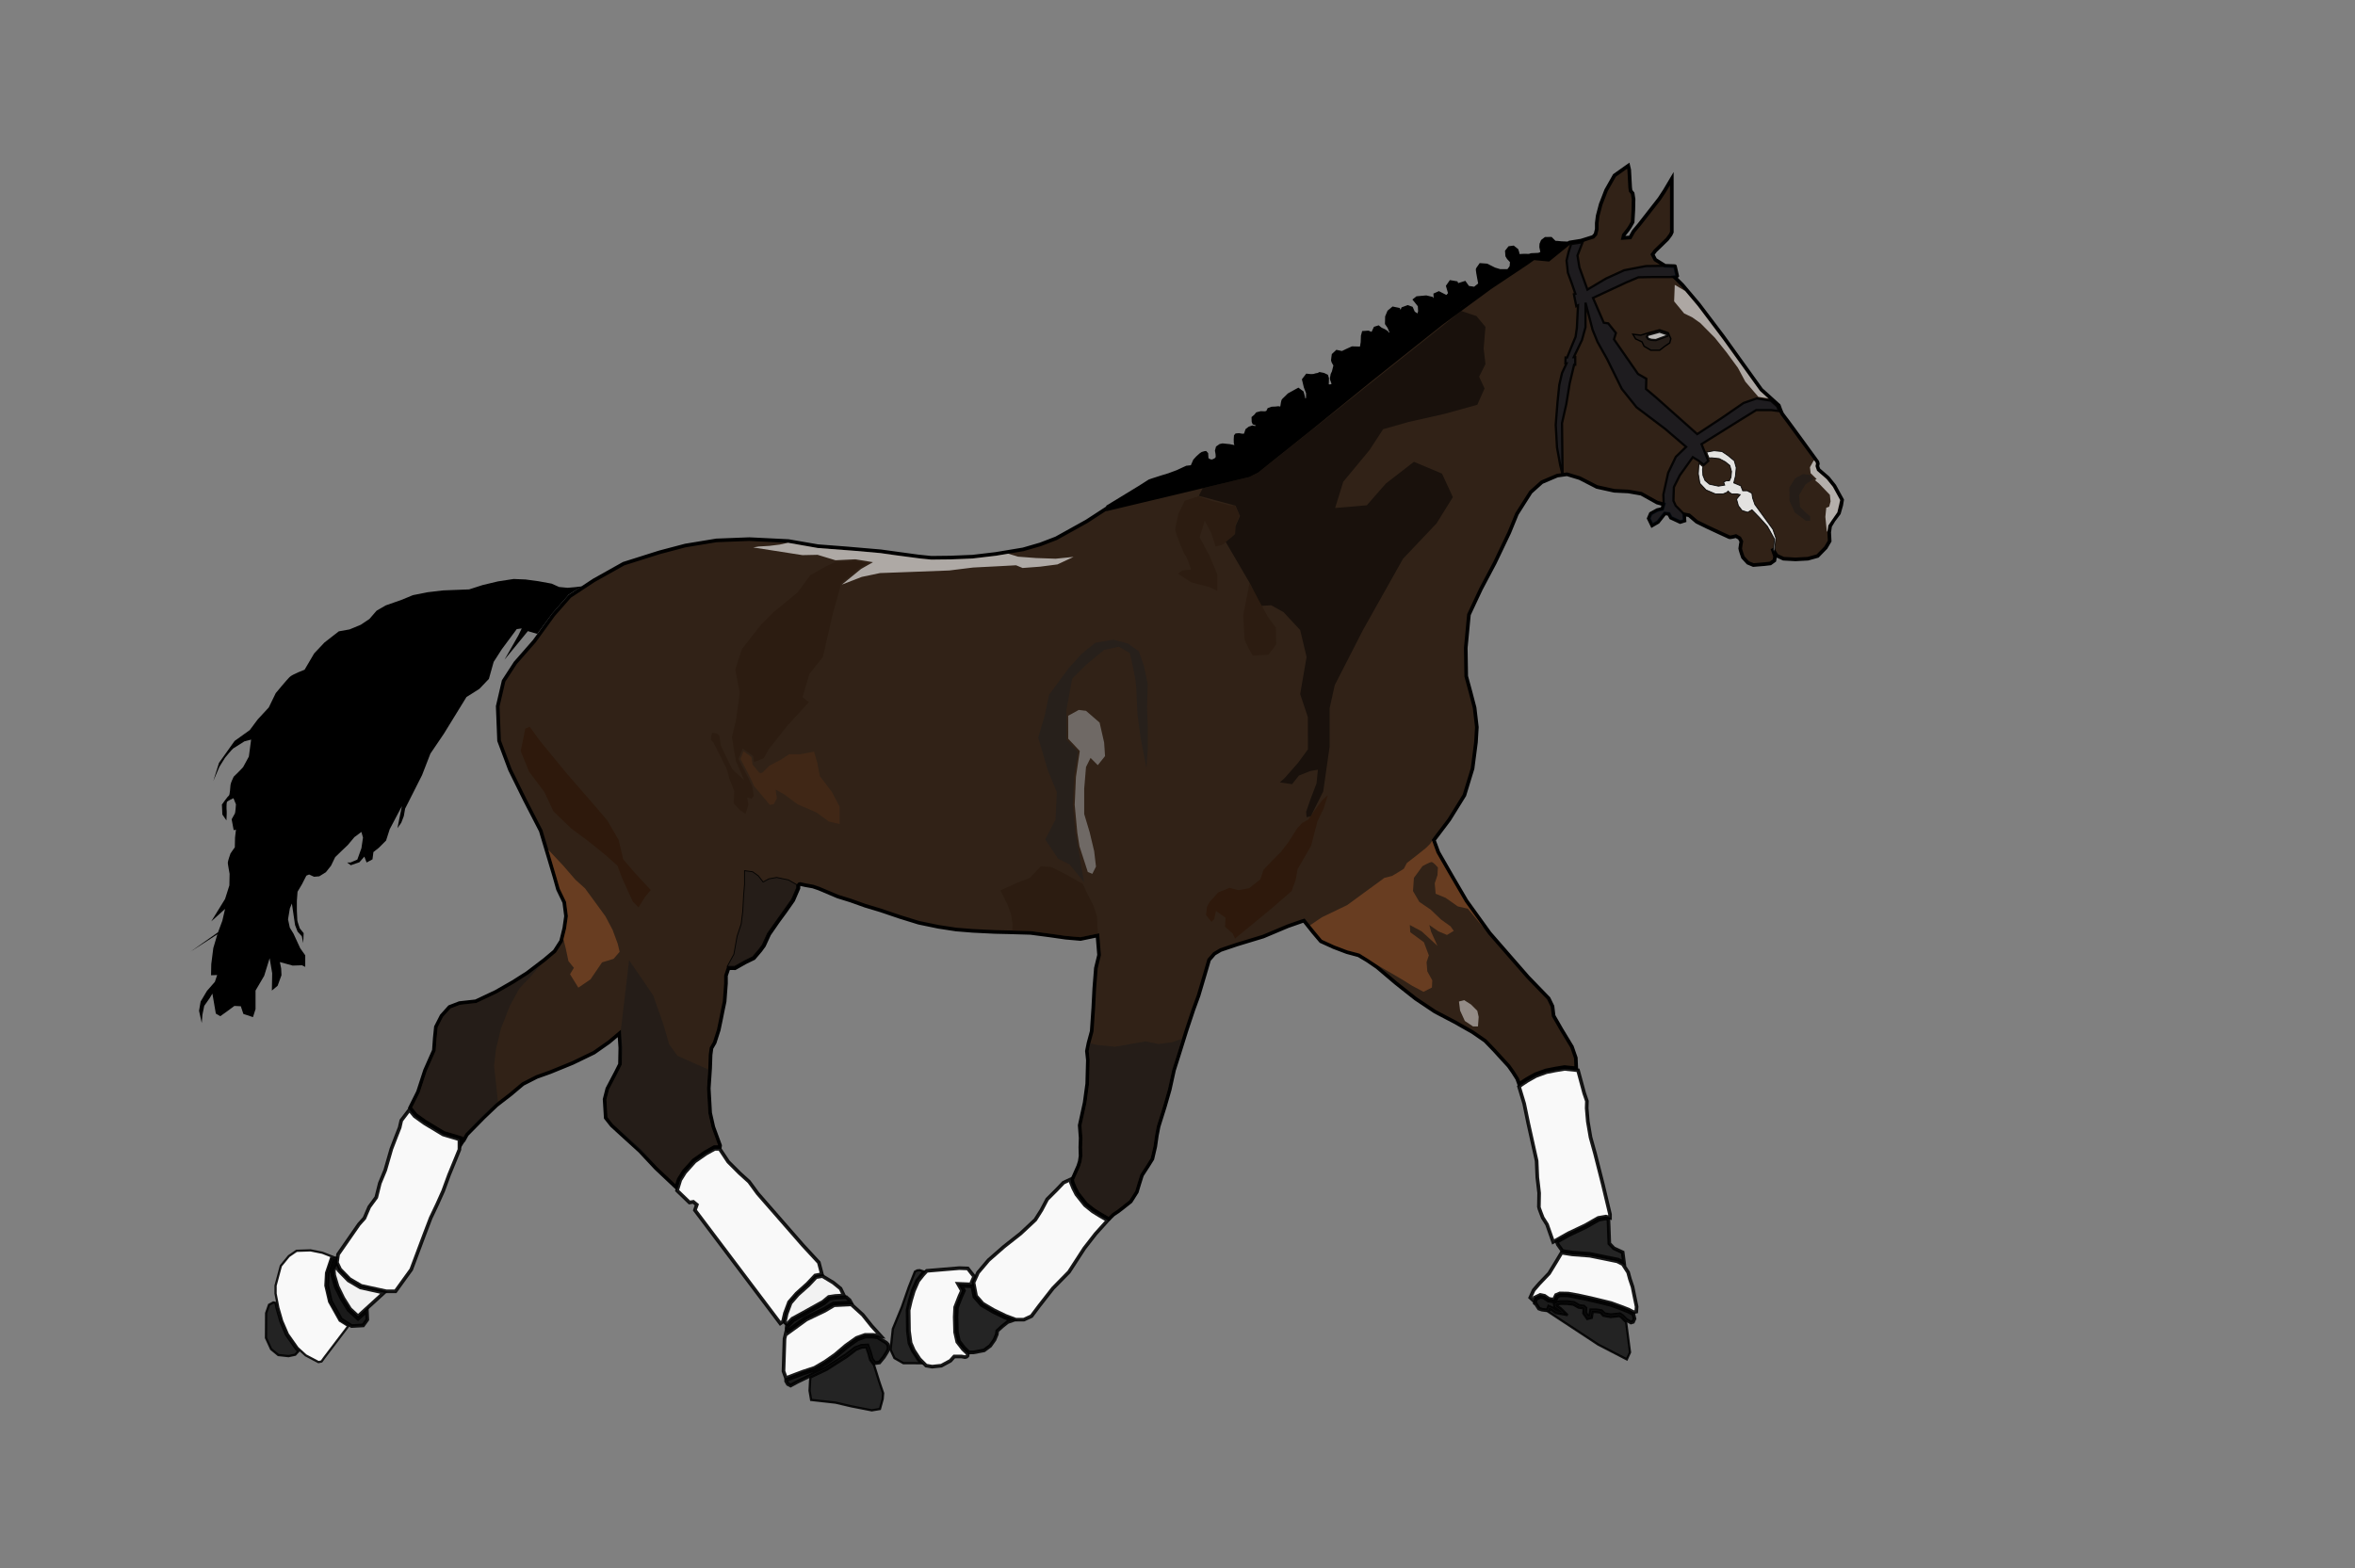 <?xml version="1.0" encoding="UTF-8" standalone="no"?>
<!-- Created with Inkscape (http://www.inkscape.org/) -->

<svg
   version="1.1"
   id="svg1"
   width="650"
   height="433"
   viewBox="0 0 650 433"
   sodipodi:docname="kun.svg"
   inkscape:version="1.4 (e7c3feb100, 2024-10-09)"
   xmlns:inkscape="http://www.inkscape.org/namespaces/inkscape"
   xmlns:sodipodi="http://sodipodi.sourceforge.net/DTD/sodipodi-0.dtd"
   xmlns:xlink="http://www.w3.org/1999/xlink"
   xmlns="http://www.w3.org/2000/svg"
   xmlns:svg="http://www.w3.org/2000/svg">
  <rect x="0" y="0" width="650" height="433" fill="#808080" stroke="none"/>
  <defs
     id="defs1">
    <linearGradient
       id="linearGradient60"
       inkscape:collect="always">
      <stop
         style="stop-color:#000000;stop-opacity:1;"
         offset="0"
         id="stop61" />
      <stop
         style="stop-color:#000000;stop-opacity:0;"
         offset="1"
         id="stop62" />
    </linearGradient>
    <linearGradient
       id="swatch47"
       inkscape:swatch="solid">
      <stop
         style="stop-color:#2b1100;stop-opacity:0.496;"
         offset="0"
         id="stop47" />
    </linearGradient>
    <radialGradient
       inkscape:collect="always"
       xlink:href="#linearGradient60"
       id="radialGradient62"
       cx="370.397"
       cy="155.754"
       fx="370.397"
       fy="155.754"
       r="39.798"
       gradientTransform="matrix(1,0,0,1.762,0,-118.616)"
       gradientUnits="userSpaceOnUse" />
  </defs>
  <sodipodi:namedview
     id="namedview1"
     pagecolor="#ffffff"
     bordercolor="#000000"
     borderopacity="0.25"
     inkscape:showpageshadow="2"
     inkscape:pageopacity="0.0"
     inkscape:pagecheckerboard="0"
     inkscape:deskcolor="#d1d1d1"
     showgrid="false"
     inkscape:zoom="1.4142136"
     inkscape:cx="213.19269"
     inkscape:cy="166.52365"
     inkscape:window-width="1920"
     inkscape:window-height="1008"
     inkscape:window-x="0"
     inkscape:window-y="0"
     inkscape:window-maximized="1"
     inkscape:current-layer="g1" />
  <g
     inkscape:groupmode="layer"
     inkscape:label="Image"
     id="g1">
    <path
       style="fill:#000000;stroke:#000000;stroke-width:1.002;stroke-opacity:1;paint-order:stroke fill markers;stroke-dasharray:none;fill-opacity:1"
       d="m 305.562,140.062 8.969,-5.469 2.75,-1.75 0.812,-0.281 2.375,-0.766 2.156,-0.656 2.391,-0.891 2.516,-1.172 1.5,-0.172 0.75,-1.719 0.719,-0.797 0.938,-0.844 0.438,-0.297 0.625,-0.188 0.216,-0.026 0.254,0.276 0.093,1.5 0.891,0.484 0.625,0.078 0.875,-0.359 0.5,-0.469 0.094,-0.484 -0.047,-0.734 -0.156,-0.891 0.219,-0.844 0.75,-0.531 0.656,-0.141 1.938,0.203 1.062,0.219 0.547,0.391 0.422,0.047 -0.062,-0.609 c 0,0 -0.359,-0.656 -0.344,-0.75 0.016,-0.094 -0.016,-1.125 -0.016,-1.125 l 0.062,-0.922 0.188,-0.219 0.656,-0.062 0.938,0.156 0.516,-0.016 0.312,-0.031 0.219,-0.562 0.297,-0.859 0.688,-0.531 0.812,-0.266 0.591,0.136 0.586,-0.11 0.276,-0.088 0.125,-0.202 -0.344,-0.688 -0.812,-0.281 -0.156,-0.375 -0.031,-1 0.594,-0.5 0.481,-0.589 1.016,-0.265 1.193,0.044 0.663,-0.221 0.354,-0.751 0.84,-0.309 1.016,-0.044 0.707,-0.088 0.928,0.177 0.177,-0.795 c 0,0 0.177,-1.414 0.354,-1.547 0.177,-0.133 1.503,-1.458 1.503,-1.458 l 1.591,-0.884 0.972,-0.53 1.016,0.751 0.398,1.458 -0.088,1.193 1.326,-0.884 v -1.679 l -0.619,-1.591 -0.486,-2.033 0.884,-1.149 0.84,0.088 c 0,0 0.972,0.044 1.237,-0.088 0.265,-0.133 1.01,-0.226 1.01,-0.226 l 0.406,-0.219 1.031,0.203 0.812,0.391 0.203,0.625 -0.016,0.875 -0.047,0.922 0.406,0.406 0.891,-0.078 0.562,-0.406 -0.266,-0.844 c 0,0 -0.281,-0.672 -0.266,-0.859 0.016,-0.188 0.203,-1.078 0.203,-1.078 l 0.328,-0.688 0.469,-1.891 c 0,0 -0.688,-1.062 -0.688,-1.312 0,-0.25 0.188,-1.5 0.188,-1.5 L 369,97.125 l 1.438,0.312 1.438,-0.688 1.375,-0.625 2.188,0.062 0.062,1.75 0.562,-3.438 0.062,-1.75 0.233,-0.87 1.282,-0.088 1.635,0.663 0.619,0.309 -0.088,-1.061 -0.619,-0.221 0.398,-0.84 0.84,-0.265 0.663,0.53 0.884,0.398 0.707,0.442 0.619,1.016 0.751,-0.972 -0.619,-1.503 -0.663,-0.972 0.044,-1.856 0.575,-1.37 1.105,-0.928 1.503,0.309 0.619,1.326 0.619,-1.547 1.326,-0.486 0.972,0.354 0.575,1.282 1.458,0.928 0.354,-1.37 -0.088,-1.591 -1.282,-1.591 0.619,-0.486 2.475,-0.221 1.503,0.354 1.149,1.679 -0.133,-2.727 0.969,-0.438 2.219,1.125 0.875,-1 L 399.625,79 l 0.781,-1.125 1.5,0.25 0.281,0.656 2.062,-0.656 0.906,1.281 1.875,0.281 1.5,-1.219 c 0,0 -0.281,-1.469 -0.344,-1.844 -0.062,-0.375 -0.438,-2.25 -0.312,-2.375 0.125,-0.125 0.781,-1.094 0.781,-1.094 l 1.688,0.125 2.125,1.062 L 414,74.812 h 2.312 l 0.844,-1.125 0.125,-1.5 -0.906,-0.969 -0.375,-0.619 -0.088,-1.215 0.729,-0.928 1.016,-0.133 0.95,0.751 0.221,0.685 0.155,0.906 c 0,0 1.392,-0.088 1.591,-0.088 0.199,0 1.503,0.022 1.503,0.022 l 0.58,-0.194 2.031,-0.094 1.031,-0.422 c 0,0 -0.344,-1.562 -0.344,-1.625 0,-0.062 0.016,-1 0.094,-1.078 0.078,-0.078 0.297,-0.609 0.297,-0.609 l 0.828,-0.641 1.453,-0.016 1.062,1.062 0.766,0.031 1.031,0.109 1.18,0.05 -4.817,4.011 -4.11,-0.387 L 403.375,84.125 l -56.625,45.5 -2.25,1.125 z"
       id="path1" />
    <path
       style="fill:#28170b;stroke:#000000;stroke-width:1.002;stroke-opacity:1;paint-order:stroke fill markers;fill-opacity:0.891"
       d="m 433.25,66.938 3.125,-0.5 3.344,-1.047 0.656,-0.734 0.344,-1.406 v -1.656 l 0.25,-2.016 0.84,-3.186 1.503,-3.889 2.298,-4.066 3.801,-2.696 0.265,1.149 0.262,4.86 0.125,0.938 0.562,0.688 0.25,1.625 -0.062,3 -0.188,3.312 -0.75,1.312 -0.5,0.75 -1.188,1.5 L 448,65.688 448.875,65.625 449.938,65.562 450.875,63.875 452.438,62 458,54.875 l 1.438,-2.188 2,-3.375 v 14.781 l -0.344,0.719 -0.906,1.219 -3.312,3.219 -0.75,1 0.75,1.438 2.688,1.688 2.656,0.094 0.094,0.062 0.594,2.625 -0.219,0.25 -0.5,0.094 0.969,0.969 1.281,1.281 4.438,5.25 6.625,8.75 10.636,14.819 4.833,4.369 c 0,0 0.736,2.172 1.089,2.525 0.354,0.354 9.364,12.803 9.458,12.865 0.094,0.062 0.219,0.672 0.219,0.672 0,0 -0.125,0.609 -0.125,0.672 0,0.062 0.328,0.984 0.328,0.984 l 2.625,2.281 1.75,2.188 2.125,3.875 -0.25,1.5 -0.625,2.188 -1.5,2 -0.938,1.562 -0.25,1.688 0.125,2.438 -1.062,1.812 -2.25,2.312 -2.688,0.75 -3.438,0.188 -3.312,-0.188 -1.875,-0.875 -1.188,-1.938 0.75,2.188 -0.188,1.125 -1.125,0.812 -1.625,0.188 -3.062,0.25 -1.5,-0.625 -1.375,-1.5 c 0,0 -0.75,-2.125 -0.75,-2.438 0,-0.312 0.312,-1.938 0.312,-1.938 l -0.5,-0.938 -1,-0.562 c 0,0 -1.5,0.438 -1.812,0.312 -0.312,-0.125 -3.125,-1.438 -3.125,-1.438 l -2.812,-1.312 -3.062,-1.5 -2.125,-1.812 -1.375,-0.25 0.125,1.75 -1.188,0.375 -2.562,-1.188 -0.562,-1.062 -1.125,-0.125 -1.875,2.375 -1.625,0.938 -0.938,-1.938 0.562,-1.312 1.812,-1 1.375,-0.312 0.375,-1.25 -1.812,-0.5 -4.375,-2.438 -3.562,-0.625 L 445.562,135.5 440.75,134.438 436,132 l -3.5,-1.062 -2.688,0.375 -4.25,1.812 -3.062,2.75 -3.812,6 -2.125,5.188 -4,8.375 -3.812,7.188 -3.312,7.062 -0.875,9.188 0.125,7.812 1.188,4.375 1.125,4.312 0.625,5.375 -0.25,4.188 -0.938,7.25 -2.25,7.375 -4.188,6.75 -4.25,5.625 1.25,3.375 3.875,6.75 3.875,6.625 6.438,8.938 10.562,12.125 5.688,5.875 1.062,2.188 0.312,2.625 2.188,3.812 2.875,4.75 1.062,3.062 0.125,2.875 -3.241,-0.339 -2.431,0.398 -2.696,0.53 c 0,0 -2.696,0.972 -2.917,1.061 -0.221,0.088 -2.519,1.414 -2.519,1.414 l -1.679,1.105 -0.287,0.199 -0.53,-1.458 -1.193,-1.878 -1.171,-1.657 -2.033,-2.21 -1.945,-2.143 -2.519,-2.607 -3.447,-2.386 -4.906,-2.784 -5.48,-2.873 -5.348,-3.58 -5.346,-4.227 -5.312,-4.5 -2.75,-1.875 -2.312,-1.375 -3.25,-0.875 -3.625,-1.375 -3.562,-1.625 -2.125,-2.5 -2.531,-3.188 -0.625,0.188 -3.844,1.344 -6.75,2.844 -7.312,2.219 -4.438,1.5 -1.75,1.031 -1.469,1.688 -1.156,3.969 -1.75,5.906 -1.438,3.938 -1.906,5.719 -2.125,6.812 -1.312,4.125 -1.188,5.406 -1.312,4.562 -1.742,5.557 -0.486,2.475 -0.442,3.094 -0.795,3.403 -1.237,1.989 -1.635,2.519 -0.751,2.386 -0.663,2.21 -1.679,2.652 -2.342,1.856 -1.138,0.873 -1.304,0.873 -0.795,0.773 -0.387,0.42 -0.125,0.03 -0.172,-0.156 -0.867,-0.484 -1.355,-0.804 -1.746,-1.083 -2.055,-1.635 -2.32,-2.939 -0.774,-1.508 -0.625,-1.531 -0.125,-0.781 1.657,-3.737 0.398,-1.26 0.221,-1.503 -0.066,-2.386 0.087,-2.568 -0.264,-3.487 1.37,-6.276 0.707,-5.215 0.177,-6.541 -0.265,-2.475 0.442,-2.21 0.884,-3.27 0.442,-6.541 0.265,-5.215 0.442,-5.657 0.884,-3.624 -0.442,-5.392 -4.685,0.972 -4.066,-0.354 -4.331,-0.619 -5.392,-0.707 -5.922,-0.177 -3.889,-0.088 -6.06,-0.298 -4.688,-0.375 -4.875,-0.75 -5.438,-1.125 -5.25,-1.625 -5.344,-1.812 -4.156,-1.25 -4.031,-1.438 -3.531,-1.094 -5.25,-2.219 -1.656,-0.562 -1.969,-0.344 -0.844,-0.188 -0.672,-0.156 -0.266,0.078 -0.203,0.266 -0.016,0.828 -1.438,3.328 -2.188,3.125 -2.062,2.812 -2.375,3.438 -1.438,3.125 -1,1.375 -1.812,2.125 -2.312,1.125 -2.875,1.625 -1.792,-0.026 -0.708,2.089 v 2.125 l -0.375,5 -0.5,2.375 -0.5,2.5 -0.625,3 -1.125,3.5 -0.875,1.5 -0.25,1.875 -0.125,3.625 -0.375,5.625 0.375,6.75 0.875,3.875 1.875,5.125 -0.062,0.438 h -1.562 l -2.562,1.438 -3.125,2.188 -2.75,3.062 -1.375,2.188 -0.688,2.25 L 181,322.5 l -4.375,-4.688 -5.5,-5 -2.312,-2.125 -1.625,-2.062 -0.312,-5.125 0.75,-2.938 2.346,-4.462 1.149,-2.298 0.088,-4.508 -0.265,-3.977 -2.828,2.386 -4.154,2.917 -5.834,2.828 -6.276,2.563 -3.712,1.326 -3.801,1.945 -3.359,2.828 -3.889,3.005 -3.624,3.447 -4.596,4.685 -0.884,1.591 -0.354,0.398 -0.32,0.513 v -1.562 l -1.625,-0.5 -3.188,-0.938 -5.062,-3.062 -2.625,-1.875 -1.188,-1.438 -0.438,-0.562 2.188,-4.375 1.938,-5.938 2.438,-5.5 0.25,-3.438 0.312,-3.062 1.562,-3.062 2.188,-2.438 2.75,-1.062 4.5,-0.5 5.562,-2.625 4.688,-2.688 3.938,-2.5 4.75,-3.625 2.812,-2.375 1.812,-2.812 0.875,-3.562 0.476,-3.327 -0.486,-3.801 -1.724,-3.58 -0.928,-3.315 -3.839,-12.853 -4.375,-8.5 -4.125,-8.375 -3,-8 -0.375,-9.5 1.625,-7 3.25,-5 5.25,-6 5.25,-7.25 4.5,-5.125 6.625,-4.375 8.25,-4.625 9.875,-3.125 7.151,-1.886 8.574,-1.414 9.104,-0.354 10.783,0.53 8.132,1.414 8.043,0.619 9.281,0.795 10.37,1.42 3.625,0.375 5.25,-0.062 6.125,-0.25 6.375,-0.75 7.588,-1.263 4.729,-1.37 4.375,-1.679 8.433,-4.688 5.633,-3.664 0.109,0.273 0.695,-0.164 1.844,-0.438 16.807,-4.004 19.622,-4.707 2.364,-1.176 3.8,-3.058 11.031,-8.812 16.625,-13.5 19.312,-15.375 13.438,-9.875 9.938,-6.625 2.148,-1.516 4.119,0.397 z"
       id="path2" />
    <path
       style="fill:#f9f9f9;fill-opacity:1;stroke:#000000;stroke-width:1.002;stroke-opacity:0.892;paint-order:stroke fill markers"
       d="m 419.27,299.99 0.773,-0.58 1.254,-0.832 0.219,-0.148 0.902,-0.508 1.535,-0.867 2.879,-1.047 2.363,-0.461 2.633,-0.445 3.717,0.386 1.705,6.325 0.75,2.188 -0.062,1.938 0.312,3.688 0.75,4.375 1.25,4.5 2.188,8.625 1.938,8.125 v 0.938 l -1.125,-0.312 -2.125,0.375 -3.625,2.062 -4.625,2.188 -4.188,2.375 -1.688,-4.812 -1.188,-1.875 c 0,0 -1.062,-2.688 -1.062,-2.938 0,-0.25 0.062,-3.625 0.062,-3.875 0,-0.25 -0.5,-4.312 -0.5,-4.312 l -0.188,-4.562 -2.312,-10.375 -1.125,-5.438 z"
       id="path3" />
    <path
       style="fill:#1a1a1a;fill-opacity:0.898;stroke:#000000;stroke-width:1.002;stroke-opacity:0.892;paint-order:stroke fill markers;stroke-dasharray:none"
       d="m 443.938,336.562 0.25,6.75 1.25,1.312 2.438,1.125 0.375,2.875 -1.688,-0.875 -3.438,-0.688 -4.25,-0.875 -4.875,-0.375 -2.75,-0.438 -1.25,-1.75 -0.3,-0.778 3.348,-1.867 3.538,-1.668 1.172,-0.566 0.973,-0.547 2.57,-1.467 1.911,-0.348 z"
       id="path4" />
    <path
       style="fill:#f9f9f9;fill-opacity:1;stroke:#000000;stroke-width:1.002;stroke-opacity:0.892;paint-order:stroke fill markers"
       d="m 447.902,349.007 1.473,2.274 0.5,1.844 0.719,2.156 0.469,2.312 0.656,3.156 -0.094,1.375 -0.719,0.156 -1.375,-0.719 -2.094,-0.812 -2.75,-1 -5.486,-1.335 -3.624,-0.795 -2.74,-0.486 -2.298,-0.044 -1.061,0.442 -0.619,1.282 -1.326,-0.221 -1.222,-0.842 -1.188,-0.25 -1.562,0.75 -0.25,0.875 -0.938,-0.875 0.938,-2.062 1.562,-1.812 2.688,-2.812 2.062,-3.375 1.391,-2.34 2.906,0.465 4.875,0.375 4.516,0.914 3.07,0.633 z"
       id="path5" />
    <path
       style="fill:#000000;fill-opacity:1;stroke:#9f4f4f;stroke-width:0;stroke-opacity:1;paint-order:stroke fill markers;stroke-dasharray:none"
       d="m 160.602,161.883 -1.9,0.221 -2.033,0.177 -2.342,-0.221 -2.077,-0.928 -3.624,-0.663 -3.58,-0.486 -3.27,-0.133 c 0,0 -4.154,0.619 -4.331,0.663 -0.177,0.044 -4.243,1.016 -4.243,1.016 l -3.712,1.193 L 122.375,163 c 0,0 -4.188,0.5 -4.312,0.5 -0.125,0 -4.094,0.812 -4.094,0.812 l -3.188,1.312 -4.317,1.517 -2.519,1.458 -1.989,2.298 c 0,0 -2.21,1.503 -2.386,1.591 -0.177,0.088 -3.094,1.282 -3.094,1.282 l -2.961,0.53 -3.977,3.094 -2.828,3.005 -2.652,4.508 c 0,0 -3.359,1.237 -4.154,2.033 -0.795,0.795 -3.801,4.419 -3.801,4.419 l -1.915,3.952 -3.062,3.312 -2.188,2.938 -4.188,3 -4.312,6.062 -1.562,5 1.688,-3.938 1.562,-2.5 c 0,0 2,-2.438 2.25,-2.562 0.25,-0.125 3.062,-1.938 3.062,-1.938 l 1.875,-0.5 -0.625,4.688 c 0,0 -1.438,2.625 -1.562,2.875 C 67,212 64.5,214.438 64.5,214.438 c 0,0 -0.812,1.625 -0.875,2.25 -0.062,0.625 -0.188,2.812 -0.438,2.938 -0.25,0.125 -1.938,2.5 -1.938,2.5 l 0.125,2.75 1.125,1.625 c 0,0 0.125,-2.438 0.062,-2.688 -0.062,-0.25 -0.062,-2.062 0.062,-2.375 0.125,-0.312 1.812,-1.062 1.812,-1.062 l 0.688,1.688 c 0,0 -0.125,2.25 -0.312,2.562 -0.188,0.312 -0.875,1.562 -0.875,1.562 l 0.562,3 0.625,-0.125 -0.25,2.188 -0.062,2.688 c 0,0 -1.062,1.438 -1.188,1.688 -0.125,0.25 -0.75,2.188 -0.75,2.562 0,0.375 0.5,3.062 0.5,3.062 l -0.062,3.188 -1.188,3.75 -3.812,6.188 3.812,-3.438 -0.75,3.25 -1.188,3.188 -7.625,5.375 7.438,-4.812 -1.125,3.812 -0.562,4.438 -0.062,3.062 1.688,-0.062 -0.625,1.875 -2.188,2.5 -1.75,2.938 -0.438,2.562 0.75,3.375 0.188,-2.312 0.5,-2.438 1.5,-2.125 0.75,-1.25 0.949,5.525 1.237,0.707 1.856,-1.326 2.033,-1.503 1.768,0.088 0.707,2.121 2.652,0.884 0.707,-2.21 v -2.21 -2.917 l 2.386,-4.066 1.503,-4.861 0.707,4.154 -0.088,4.773 1.591,-1.326 1.061,-2.917 -0.088,-1.856 -0.354,-1.768 3.536,0.972 2.563,-0.088 L 84.25,266.938 V 263.75 L 82.875,261.812 81,257.75 l -1,-1.625 -0.5,-2.312 0.5,-3 0.562,-1.375 0.875,5.938 0.688,1.812 1.188,1.312 0.375,1.875 0.125,-2.75 -1.062,-1.312 c 0,0 -0.688,-1.938 -0.688,-2.25 0,-0.312 -0.125,-2.688 -0.125,-2.688 v -2.688 l 0.188,-2.5 1.188,-2 1.25,-2.438 0.75,-0.312 1.375,0.625 1.438,-0.125 1.812,-1.125 1.438,-1.812 1.123,-2.34 1.679,-1.635 1.812,-1.724 1.823,-2.176 1.938,-1.438 0.438,1.562 -0.438,2.938 -1.125,3.125 -1.875,0.812 h -0.938 l 1,0.75 2.375,-0.812 1.375,-1.562 0.625,1.625 1.625,-0.875 0.25,-2 1.5,-1.188 2,-2 1,-3.125 3.365,-6.376 -1.237,6.099 1.061,-1.503 0.707,-1.856 0.354,-2.033 4.685,-9.281 2.298,-5.922 3.712,-5.48 6.244,-10.149 3.562,-2.25 2.625,-2.75 1.312,-4.688 2.25,-3.5 4.125,-5.562 1.375,-0.188 -0.938,1.938 -3.812,6.688 6.438,-7.875 2.595,0.759 2.243,-3.06 1.812,-2.475 0.456,-0.524 0.762,-0.867 1.48,-1.703 1.598,-1.809 0.258,-0.344 1.789,-1.156 z"
       id="path6" />
    <path
       style="fill:#1a1a1a;fill-opacity:1;stroke:#000000;stroke-width:1.002;stroke-opacity:0.892;paint-order:stroke fill markers"
       d="m 450.825,362.812 0.309,1.26 -0.398,0.884 -0.575,0.177 -1.282,-0.751 -1.061,-1.061 -0.751,-0.486 -2.519,0.265 -1.724,-0.309 -0.84,-0.84 -1.414,-0.221 h -1.414 l -0.265,1.724 -0.575,0.133 -0.795,-1.149 0.088,-1.282 -0.486,-0.442 -1.282,-0.177 -1.458,-0.84 -1.945,-0.221 h -1.812 l -0.707,0.133 -0.795,0.398 0.133,0.751 1.215,0.862 0.707,0.685 -1.569,-0.287 -1.237,-0.862 -0.862,-0.376 -0.331,0.84 -0.486,0.11 -1.127,-0.155 -0.818,-0.287 -0.773,-1.215 -0.343,-0.265 0.348,-1.215 1.21,-0.569 0.917,0.193 1.254,0.862 1.757,0.282 0.029,0.004 0.695,-1.449 0.805,-0.32 2.151,0.036 4.592,0.901 4.175,0.977 2.972,0.74 2.652,0.95 2.166,0.862 z"
       id="path7" />
    <path
       style="fill:#191919;fill-opacity:0.899;stroke:#000000;stroke-width:0.624;stroke-opacity:0.892;paint-order:stroke fill markers;stroke-dasharray:none"
       d="m 427.291,362.11 13.855,9.121 7.867,4.066 0.884,-1.945 -1.094,-8.463 -0.254,-0.122 -1.016,-1.05 -0.586,-0.365 -2.409,0.265 -2,-0.365 -0.784,-0.873 -1.237,-0.155 -0.928,0.011 -0.243,1.591 -1.252,0.336 -1.094,-1.594 0.091,-1.228 -0.177,-0.155 -1.237,-0.177 -1.443,-0.824 -1.836,-0.211 -1.727,-0.008 -0.594,0.117 -0.383,0.203 0.023,0.156 1.07,0.781 1.891,1.844 0.027,0.016 -3.305,-0.589 -1.276,-0.9 -0.343,-0.149 -0.238,0.613 z"
       id="path8" />
    <path
       style="fill:#f9f9f9;fill-opacity:1;stroke:#000000;stroke-width:1.002;stroke-opacity:0.892;paint-order:stroke fill markers"
       d="m 295.46,325.623 -1.922,0.884 -1.945,2.033 -2.563,2.563 -1.591,3.005 -1.679,2.652 -4.066,3.801 -4.596,3.624 -4.243,3.712 -2.917,3.447 -1.237,2.74 0.707,3.712 1.856,2.121 3.005,1.768 3.27,1.591 2.828,1.061 h 2.21 l 2.121,-0.972 2.121,-2.828 3.801,-4.861 4.419,-4.508 4.243,-6.541 3.094,-3.977 3.326,-3.69 -0.167,-0.158 -2.23,-1.285 -1.727,-1.078 -2.129,-1.711 -2.37,-2.989 -0.883,-1.738 -0.59,-1.457 z"
       id="path9" />
    <path
       style="fill:#1a1a1a;fill-opacity:0.902;stroke:#000000;stroke-width:1.002;stroke-opacity:0.892;paint-order:stroke fill markers"
       d="M 279.492,364.531 278.125,365 l -1.5,1.188 -1.375,1.25 -0.125,0.938 -0.625,1.5 -1.188,1.688 -1.688,1.25 -2.938,0.562 h -1.25 l -1.312,-1.25 -1.438,-1.875 -0.562,-2.5 -0.125,-4.125 0.125,-2.625 1.125,-2.875 0.812,-1.812 -0.75,-1.312 3.062,0.117 0.566,2.91 1.98,2.27 3.32,1.938 2.098,1.014 0.956,0.47 z"
       id="path10" />
    <path
       style="fill:#f9f9f9;fill-opacity:1;stroke:#000000;stroke-width:1.002;stroke-opacity:0.892;paint-order:stroke fill markers"
       d="m 268.875,352.438 -1.765,-2.243 -2.298,-0.088 -9.016,0.751 -1.016,1.105 -1.37,1.724 -1.193,2.74 -0.795,2.652 -0.619,2.652 0.088,5.745 0.442,3.27 0.884,2.033 1.591,2.431 1.812,1.812 1.657,0.287 2.541,-0.265 2.495,-1.355 1.062,-1.188 h 2 l 0.972,0.178 0.42,-0.11 0.254,-0.232 0.077,-0.298 0.011,-0.287 -1.37,-1.304 -1.525,-1.978 -0.597,-2.663 -0.11,-4.189 0.125,-2.719 1.18,-3.023 0.688,-1.531 -1.078,-1.898 3.867,0.16 -0.113,-0.59 z"
       id="path11" />
    <path
       style="fill:#1a1a1a;fill-opacity:0.901;stroke:#000000;stroke-width:0.624;stroke-opacity:0.892;paint-order:stroke fill markers;stroke-dasharray:none"
       d="m 254.262,376.371 -4.918,-0.013 -2.475,-1.414 -1.061,-2.298 0.619,-5.745 2.475,-6.01 1.945,-5.568 1.679,-4.243 0.646,-0.344 0.656,-0.062 1.117,0.359 -0.555,0.613 -0.809,1.023 -0.605,0.758 -1.241,2.818 -0.801,2.701 -0.624,2.707 0.077,5.856 0.436,3.342 0.923,2.094 1.671,2.58 z"
       id="path12" />
    <path
       style="fill:#f9f9f9;fill-opacity:1;stroke:#000000;stroke-width:1.002;stroke-opacity:0.892;paint-order:stroke fill markers"
       d="m 186.879,328.688 3.421,3.299 1.061,-0.177 0.972,0.795 -0.53,1.503 23.572,31.267 0.735,-0.508 0.53,-2.298 1.149,-3.094 2.077,-2.386 2.961,-2.652 2.166,-2.298 1.856,-0.354 -0.84,-3.226 -4.375,-4.729 L 209.125,329.5 l -2.375,-3.25 -2.625,-2.375 -3.125,-3.125 -2.38,-3.579 -1.365,0.017 -2.436,1.353 -3.049,2.132 -2.684,2.999 -1.316,2.105 z"
       id="path13" />
    <path
       style="fill:#f2f2f2;fill-opacity:1;stroke:#000000;stroke-width:1.002;stroke-opacity:0.892;paint-order:stroke fill markers"
       d="m 227,352.312 3,1.812 2,1.625 0.925,1.913 -2.409,0.133 -1.768,0.265 -1.591,1.326 -3.182,1.768 -2.21,1.237 -3.094,1.679 -1.414,1.503 -0.509,-0.34 -0.125,-0.297 0.496,-2.238 1.102,-2.965 1.991,-2.297 2.973,-2.648 2.059,-2.191 z"
       id="path14" />
    <path
       style="fill:#1a1a1a;fill-opacity:1;stroke:#000000;stroke-width:1.002;stroke-opacity:0.892;paint-order:stroke fill markers"
       d="m 233.57,358.125 0.93,0.812 0.375,0.688 -2.125,0.125 -2.688,0.125 -2.688,1.562 -5.062,2.438 -4.875,3.562 -0.297,-0.766 0.035,-0.547 0.145,0.105 1.673,-1.767 8.444,-4.644 1.499,-1.295 1.665,-0.228 z"
       id="path15" />
    <path
       style="fill:#f9f9f9;fill-opacity:1;stroke:#000000;stroke-width:1.002;stroke-opacity:0.892;paint-order:stroke fill markers;stroke-dasharray:none"
       d="M 234.969,360.127 238.125,363 l 2.5,3.125 2.5,2.75 -2.156,-0.344 h -2.188 l -2.375,0.844 -2.906,2.062 -3.062,2.594 -2.749,1.929 -2.873,1.679 -3.226,1.061 -2.215,0.831 -2.438,0.938 -0.688,-1.906 0.281,-8.938 0.457,-1.941 0.21,0.53 4.486,-3.259 0.878,-0.641 5.049,-2.409 2.607,-1.547 z"
       id="path16" />
    <path
       style="fill:#1a1a1a;fill-opacity:1;stroke:#000000;stroke-width:1.002;stroke-opacity:0.892;paint-order:stroke fill markers"
       d="m 242.25,369.234 2.365,1.466 0.464,0.486 0.177,0.619 -0.066,0.751 -0.398,0.773 -0.84,1.348 -1.237,1.503 -1.237,0.177 -0.852,-1.154 -0.484,-1.781 -0.697,-1.97 -1.679,0.088 -1.724,0.663 -2.475,1.9 -5.566,3.584 -3.375,1.625 -4.594,2.234 -1.823,0.987 -0.773,-0.409 -0.475,-0.829 0.028,-0.316 4.723,-1.783 3.326,-1.094 2.895,-1.701 1.171,-0.818 1.492,-1.028 2.486,-2.099 0.696,-0.586 1.237,-0.884 1.627,-1.168 2.227,-0.797 2.068,0.009 z"
       id="path17" />
    <path
       style="fill:#1a1a1a;fill-opacity:0.898;stroke:#000000;stroke-width:0.624;stroke-opacity:0.892;paint-order:stroke fill markers;stroke-dasharray:none"
       d="m 239.086,371.969 0.449,1.254 0.117,0.316 0.516,1.898 1.086,1.461 1.46,4.674 1.036,3.053 -0.125,1.625 -0.75,2.75 -2.25,0.375 -5.75,-1.125 -4.25,-1 -6.75,-0.75 -0.429,-2.541 0.133,-2.652 0.11,-1.005 4.514,-2.153 3.927,-2.509 1.679,-1.072 2.503,-1.927 1.578,-0.609 z"
       id="path18" />
    <path
       style="fill:#f9f9f9;fill-opacity:1;stroke:#000000;stroke-width:1.002;stroke-opacity:0.892;paint-order:stroke fill markers"
       d="m 112.999,306.398 -2.248,2.961 -0.442,1.945 -0.972,2.475 -1.326,3.447 -1.679,5.834 -1.503,3.624 -0.972,3.889 -1.945,2.652 -1.326,3.094 -1.503,1.679 -5.771,8.315 -0.312,2.25 0.875,1.875 2.625,2.688 3.188,1.875 6.953,1.514 h 2.519 L 113.5,350.5 l 3.562,-9.5 1.812,-4.75 1.812,-3.812 1.625,-3.625 1.625,-4.438 2.871,-7.008 0.004,-2.809 -4.508,-1.344 -4.109,-2.473 -1.023,-0.617 -2.719,-1.945 z"
       id="path19" />
    <path
       style="fill:#f2f2f2;fill-opacity:1;stroke:#000000;stroke-width:1.002;stroke-opacity:0.892;paint-order:stroke fill markers"
       d="m 105.978,356.885 -7.159,6.524 -2.193,-2.034 -1.875,-3 -1.562,-3.188 -0.938,-3.125 -0.127,-1.426 0.508,-0.685 0.226,-0.508 0.586,1.271 2.735,2.806 3.315,1.945 z"
       id="path20" />
    <path
       style="fill:#1a1a1a;fill-opacity:1;stroke:#000000;stroke-width:1.002;stroke-opacity:0.892;paint-order:stroke fill markers"
       d="m 101.273,361.867 0.108,2.47 -1.149,1.591 -3.182,0.177 -2.917,-1.856 -2.828,-5.038 -0.972,-4.331 0.177,-3.359 0.862,-2.475 0.41,-1.342 0.855,-0.182 -0.16,1.099 0.105,0.215 -0.387,0.867 -0.58,0.768 0.138,1.69 0.956,3.193 1.597,3.243 1.906,3.071 2.613,2.42 z"
       id="path21" />
    <path
       style="fill:#f9f9f9;fill-opacity:1;stroke:#000000;stroke-width:0.624;stroke-opacity:0.892;paint-order:stroke fill markers;stroke-dasharray:none"
       d="m 92.156,347.107 -3.193,-1.243 -3.27,-0.663 -3.845,0.133 -2.121,1.458 -2.21,2.696 -1.454,5.45 v 2.188 l 0.75,3.875 1.062,3.688 1.562,3.625 2.688,3.812 2.25,2.062 3.527,1.861 0.848,-0.173 0.812,-1.125 6.57,-8.648 -2.367,-1.484 -2.913,-5.208 -1.039,-4.475 0.186,-3.52 1.399,-4.153 z"
       id="path22" />
    <path
       style="fill:#1a1a1a;fill-opacity:0.904;stroke:#000000;stroke-width:0.624;stroke-opacity:0.892;paint-order:stroke fill markers;stroke-dasharray:none"
       d="m 82.375,373.039 -0.881,0.976 -1.856,0.398 -2.828,-0.309 -1.989,-1.635 -1.414,-3.094 0.044,-6.85 0.795,-2.298 1.204,-0.652 0.6,0.128 0.273,1.406 1.078,3.746 1.584,3.707 2.746,3.9 z"
       id="path23" />
    <path
       style="fill:#0b1728;fill-opacity:0.496;stroke:#000000;stroke-width:0.624;stroke-opacity:0.892;paint-order:stroke fill markers;stroke-dasharray:none"
       d="m 433.645,67.371 -0.707,2.191 -0.562,2.375 0.375,3.375 1.125,3.062 0.938,2.75 -0.406,0.109 0.663,3.309 0.464,-0.221 -0.309,6.187 -0.354,2.475 -1.061,2.563 -1.279,3.155 h -0.422 l -0.062,1.609 h 0.328 l -1.25,2.688 -0.75,3.25 -0.5,4.875 -0.484,6.166 0.354,6.276 0.884,4.861 0.665,2.665 -0.168,-14.281 1.188,-5.25 0.938,-5.75 1.219,-5.094 0.309,-0.012 -0.006,-2.121 -0.387,0.011 2.254,-4.729 0.972,-3.536 v -6.762 l 1.952,7.491 1.375,3.375 2.625,4.688 4.062,8.25 4.062,5.062 7.932,6.003 5.756,4.935 -2.839,2.755 -2.121,4.419 -1.326,6.01 0.098,2.698 -0.375,1.238 -1.381,0.323 -1.795,0.983 -0.57,1.311 0.934,1.941 1.637,-0.926 1.85,-2.376 1.138,0.114 0.562,1.07 2.57,1.196 1.193,-0.387 -0.116,-1.773 -2.334,-2.349 -0.625,-1.375 0.125,-3.75 1.625,-3.25 3.596,-5.031 1.654,1.031 1.375,1.125 1.25,-1.125 -1.875,-4.625 10.235,-6.394 4.861,-3.005 h 4.154 l 2.14,0.298 -0.48,-1.309 -1.77,-1.597 L 484.875,110 l -3.625,1.25 -6,4.125 -6.792,4.48 -11.314,-10.076 -2.828,-2.386 0.088,-2.828 -2.298,-1.326 -6.629,-9.546 0.53,-1.768 -2.121,-2.652 -1.237,-0.177 -2.961,-6.845 9.125,-4.25 3.375,-1.438 3.062,-0.062 6.966,-0.022 0.475,-0.088 0.221,-0.232 -0.608,-2.663 -0.088,-0.022 -2.674,-0.088 -5.226,0.066 -6.01,1.149 -5.038,2.298 -5.127,3.049 -2.21,-6.143 -0.53,-3.27 1.436,-3.734 -0.453,0.144 z"
       id="path24" />
    <path
       style="fill:#f9f9f9;fill-opacity:0.892;stroke:#000000;stroke-width:0.246;stroke-opacity:0.892;paint-order:stroke fill markers;stroke-dasharray:none"
       d="m 471.125,124.812 2,-0.375 2.156,0.219 1.625,1.094 1.781,1.469 0.531,1.906 -0.219,2.344 -0.469,1.844 1.948,0.817 0.53,1.37 h 1.237 l 1.282,0.663 0.221,1.37 0.619,1.768 4.95,6.806 0.84,2.431 -0.387,3.823 -0.271,-0.469 0.26,-3.089 -1.947,-3.489 -2.188,-2.438 -2.062,-2.125 -1.188,0.688 -1.562,-0.5 -1,-1.312 -0.5,-1.812 1,-1.25 -0.85,-0.201 h -1.503 l -0.663,-0.464 -0.309,-0.331 -0.398,0.376 -1.027,0.434 H 473.5 l -2.625,-1.125 -1.688,-1.812 -0.438,-2.625 0.178,-2.865 1.088,0.9 -0.099,0.818 0.11,1.569 0.575,1.414 1.237,1.039 2.475,0.53 1.724,-0.287 -0.287,-0.818 0.641,-0.354 0.95,-0.044 0.42,-0.928 0.155,-1.613 -0.464,-1.657 -1.237,-1.016 -1.679,-0.884 -2.077,-0.221 -0.755,0.03 -0.652,-1.602 z"
       id="path25" />
    <path
       style="fill:#1a1a1a;fill-opacity:0.496;stroke:#000000;stroke-width:0.378;stroke-opacity:1;paint-order:stroke fill markers;stroke-dasharray:none"
       d="m 450.692,92.277 2.166,0.265 2.74,-0.84 2.475,-0.663 2.386,0.84 0.707,1.635 -0.309,1.149 -1.414,0.972 -1.37,1.061 h -2.431 l -1.856,-1.105 -0.575,-1.193 -1.768,-0.84 z"
       id="path26" />
    <path
       style="fill:#f9f9f9;fill-opacity:0.701;stroke:#000000;stroke-width:0.624;stroke-opacity:0.892;paint-order:stroke fill markers;stroke-dasharray:none"
       d="m 458.062,91.57 -3.259,0.906 -0.243,0.53 0.376,0.552 0.862,0.265 1.237,0.066 1.127,-0.42 2.077,-0.762 -0.166,-0.442 z"
       id="path27" />
    <path
       style="fill:#1a1a1a;fill-opacity:0.496;stroke:#000000;stroke-width:0;stroke-opacity:0.892;paint-order:stroke fill markers;stroke-dasharray:none"
       d="m 500.625,132.188 -1.125,-1.062 -1.812,-0.25 -2.25,1.188 -1.562,2.562 0.062,3.688 1.438,3.188 3.125,2.312 1.125,-0.062 v -1.188 l -1.188,-1 -1.625,-1.625 -0.25,-3.25 1.75,-2.938 z"
       id="path28" />
    <path
       style="fill:#a05a2c;fill-opacity:0.496;stroke:#000000;stroke-width:0;stroke-opacity:0.892;paint-order:stroke fill markers;stroke-dasharray:none"
       d="m 395.284,232.13 -0.534,0.808 -1.156,1.156 -2.781,2.219 -2.5,1.938 c 0,0 -0.75,1.469 -0.844,1.594 -0.094,0.125 -3.245,1.987 -3.245,1.987 l -2.121,0.53 -4.95,3.624 -5.303,3.889 -6.983,3.359 -3.281,2.221 3.27,4 3.37,1.547 3.668,1.403 3.315,0.851 5.081,3.27 6.631,3.857 2.828,1.768 3.138,1.679 2.342,-1.193 0.088,-1.989 -1.37,-2.475 -0.197,-2.545 0.625,-1.875 -1.375,-3.625 -3.75,-2.75 -0.125,-2 3.25,1.75 4.375,4 -1.75,-3.875 -0.5,-1.875 2.5,1.75 2.375,1 1.875,-1.125 -0.875,-1.25 -2.625,-1.875 -2.875,-2.75 -3.125,-2.125 -1.75,-3 0.25,-3.625 2.375,-3.25 c 0,0 2,-1.125 2.5,-1.125 0.5,0 1.75,1.5 1.75,1.5 l -0.125,2.125 -0.75,2.25 0.25,2.875 2.75,1.125 3.375,2.375 2.75,0.625 4.438,5.359 -5.175,-7.178 -1.492,-2.552 -3.911,-6.706 -2.519,-4.375 z"
       id="path29" />
    <path
       style="fill:#28170b;fill-opacity:0.496;stroke:#000000;stroke-width:0;stroke-opacity:0.892;paint-order:stroke fill markers;stroke-dasharray:none"
       d="m 298.841,244.04 -4.508,-2.563 -4.154,-2.121 -2.917,-0.177 -3.005,3.182 -3.624,1.414 -4.508,2.033 1.856,3.712 1.061,2.828 0.442,2.828 -0.11,1.746 5.06,0.122 9.762,1.346 4.031,0.359 4.805,-1 -0.281,-4.875 -0.875,-2.688 L 300.25,247 Z"
       id="path30" />
    <path
       style="fill:#f9f9f9;fill-opacity:0.618;stroke:#000000;stroke-width:0;stroke-opacity:0.892;paint-order:stroke fill markers;stroke-dasharray:none"
       d="m 465.105,80.323 -2.856,-1.679 -0.177,4.552 2.762,3.337 2.21,1.061 2.254,1.591 4.022,4.066 3.182,3.977 3.182,4.331 2.033,3.801 3.602,4.198 2.756,0.443 -2.309,-2.09 -4.64,-6.462 -1.676,-2.331 -3.716,-5.177 -6.215,-8.27 -1.027,-1.342 z"
       id="path31" />
    <path
       style="fill:#1a1a1a;fill-opacity:0.496;stroke:#000000;stroke-width:0.246;stroke-opacity:0.892;paint-order:stroke fill markers;stroke-dasharray:none"
       d="m 219.877,244.228 -2.252,-1.291 -3.25,-0.688 -2.125,0.375 -1.625,0.875 -1.312,-1.688 -1.562,-1.125 -2.25,-0.312 v 3.75 l -0.25,3 -0.25,4.562 -0.438,3.438 -1.125,3.375 -0.875,4.938 -1.828,3.352 2.017,0.017 2.757,-1.552 2.254,-1.105 1.878,-2.242 0.789,-1.078 1.414,-3.141 3.078,-4.328 3.578,-5.062 1.388,-3.179 z"
       id="path32" />
    <path
       style="fill:#a05a2c;fill-opacity:0.496;stroke:#000000;stroke-width:0;stroke-opacity:0.892;paint-order:stroke fill markers;stroke-dasharray:none"
       d="m 151.332,234.599 4.055,4.314 3.447,3.977 2.607,2.342 2.696,3.668 2.961,4.066 1.989,3.757 1.414,3.845 0.53,2.21 -1.679,1.945 -3.182,0.972 -3.182,4.685 -3.359,2.298 -2.298,-3.712 1.061,-1.768 -1.503,-1.856 -0.707,-3.359 -0.667,-2.702 0.723,-2.91 0.289,-1.984 0.207,-1.449 -0.508,-3.98 -1.742,-3.586 z"
       id="path33" />
    <path
       style="fill:#1a1a1a;fill-opacity:0.496;stroke:#000000;stroke-width:0;stroke-opacity:0.892;paint-order:stroke fill markers;stroke-dasharray:none"
       d="m 173.639,265.121 -2.272,19.199 0.25,9.586 -3.492,6.844 -0.719,2.719 0.281,4.938 1.5,1.969 17.19,16.485 0.486,-1.514 1.425,-2.298 2.742,-3.029 0.098,-0.105 0.148,-0.098 1.16,-0.812 1.785,-1.242 2.762,-1.57 1.207,-0.004 -1.832,-4.984 -0.859,-3.844 -0.375,-6.969 0.312,-5.141 -8.438,-3.75 -2.312,-3.188 -1.5,-5.25 -2.875,-8.188 -2.625,-3.875 z"
       id="path34" />
    <path
       style="fill:#f2f2f2;fill-opacity:0.65;stroke:#000000;stroke-width:0;stroke-opacity:0.892;paint-order:stroke fill markers;stroke-dasharray:none"
       d="m 207.889,151.144 13.612,2.121 4.154,-0.088 4.95,1.503 5.48,-0.265 4.861,0.795 -3.27,1.856 -5.303,4.331 5.48,-2.121 5.038,-1.061 7.248,-0.265 L 262,157.5 l 6.562,-0.812 7.312,-0.375 4.562,-0.25 1.812,0.75 4.835,-0.365 4.773,-0.619 4.454,-2.079 -4.938,0.5 -5.438,-0.188 -4.938,-0.375 -2.715,-0.825 -3.324,0.56 -4.493,0.529 -2.007,0.237 -2.438,0.109 -2.742,0.107 -0.906,0.039 -1.801,0.011 -3.497,0.044 -2.944,-0.293 -7.289,-0.955 -3.803,-0.548 -7.066,-0.63 -10.24,-0.775 -8.234,-1.453 -2.274,0.505 -2.828,0.354 -3.005,0.177 z"
       id="path35" />
    <path
       style="fill:#1a1a1a;fill-opacity:0.496;stroke:#000000;stroke-width:0;stroke-opacity:0.892;paint-order:stroke fill markers;stroke-dasharray:none"
       d="M 326.234,286.797 323.5,287.75 l -3.75,0.5 -3.5,-0.75 -8.5,1.5 -4.875,-0.5 -1.979,-0.442 -0.42,2.121 0.287,2.342 -0.133,6.607 -0.729,5.414 -1.436,6.187 0.309,3.116 -0.044,5.171 -0.155,1.481 -0.265,1.016 -0.221,0.619 -0.376,0.884 -0.53,1.149 -0.707,1.481 0.088,0.619 0.442,1.127 0.818,1.635 0.376,0.464 0.95,1.304 0.928,1.215 0.442,0.354 0.84,0.641 2.519,1.701 2.132,1.21 0.989,-0.983 1.582,-1.076 3.119,-2.46 1.619,-2.528 1.43,-4.617 2.859,-4.492 0.75,-3.305 0.932,-5.636 1.943,-6.177 1.133,-3.906 0.367,-1.664 0.68,-3.07 0.125,-0.625 0.188,-0.555 0.477,-1.555 z"
       id="path36" />
    <path
       style="fill:#1a1a1a;fill-opacity:0.496;stroke:#000000;stroke-width:0;stroke-opacity:0.892;paint-order:stroke fill markers;stroke-dasharray:none"
       d="M 137.445,304.203 136.375,294.25 l 0.5,-4.5 1.375,-5.75 2.5,-6.375 2.625,-4.75 2.864,-3.003 2.898,-3.387 -3.316,2.527 -1.297,0.824 -2.594,1.648 -1.301,0.758 -2.398,1.367 -0.988,0.566 -3.301,1.579 -2.491,1.177 -1.864,0.189 -2.672,0.309 -2.574,0.994 -2.067,2.303 -1.461,2.891 -0.555,6.461 -2.461,5.586 -0.68,2.039 -0.734,2.273 -0.523,1.656 -2.076,4.119 1.37,1.674 2.511,1.809 5.016,3.023 5.125,1.562 0.008,0.266 0.695,-1.18 z"
       id="path37" />
    <path
       style="fill:#2b1100;fill-opacity:0.496;stroke:#000000;stroke-width:0;stroke-opacity:0.892;paint-order:stroke fill markers;stroke-dasharray:none"
       d="m 178.014,247.664 1.591,-1.945 -4.419,-4.773 -3.182,-3.712 -1.237,-5.303 -3.182,-5.48 -4.243,-4.95 -7.071,-8.132 -7.248,-8.839 -2.828,-3.889 -1.237,0.53 -0.354,1.945 -0.884,4.243 2.298,5.657 4.243,5.657 2.475,5.303 4.95,4.773 4.773,3.536 4.596,3.712 3.359,3.005 1.414,3.712 2.828,6.187 1.591,1.591 z"
       id="path38" />
    <path
       style="fill:#28170b;fill-opacity:0.496;stroke:#000000;stroke-width:0;stroke-opacity:0.892;paint-order:stroke fill markers;stroke-dasharray:none"
       d="m 239.449,155.477 -3.397,-0.565 -5.529,0.284 -2.57,1.164 -4.331,2.475 -3.536,4.773 -6.364,5.215 -3.801,3.801 -5.127,6.541 -1.856,5.657 1.237,6.452 L 203.125,199 202,203.5 l 1.125,6.625 2.25,5.25 -3.25,-3 c 0,0 -3,-6 -3.125,-6.5 -0.125,-0.5 -0.5,-2.875 -0.5,-2.875 l -0.75,-0.5 -1.188,-0.188 -0.281,1.031 -0.094,0.938 0.688,0.625 3.678,7.314 0.795,2.828 1.326,3.359 -0.177,3.359 1.679,1.856 1.591,1.061 0.795,-2.475 -0.354,-2.033 1.237,0.354 0.619,-0.795 -0.442,-2.563 -1.061,-2.386 -2.74,-5.215 L 205,206.625 l 2.875,2.125 0.25,1.625 2.625,-1 1.5,-2.625 5.25,-6.625 5.75,-6.25 -1.75,-1.375 1.875,-6.375 3.75,-4.75 2.75,-12 1.875,-6.625 0.303,-1.734 5.319,-4.352 z"
       id="path39" />
    <path
       style="fill:#f9f9f9;fill-opacity:0.653;stroke:#000000;stroke-width:0;stroke-opacity:0.892;paint-order:stroke fill markers;stroke-dasharray:none"
       d="m 504.188,146.438 -0.375,-3.75 0.25,-2.5 0.812,-0.312 0.375,-1.438 -0.188,-1.812 -1.312,-1.375 -1.688,-1.75 -1.125,-0.938 0.473,-0.306 L 499.75,130.641 499.562,129 l 0.938,-1.688 0.203,-0.227 0.414,0.547 0.105,0.359 -0.113,0.59 -0.008,0.121 0.039,0.176 0.371,1.074 2.68,2.328 1.705,2.124 2.01,3.665 -0.781,3.383 -2.484,3.609 -0.273,1.812 z"
       id="path40" />
    <path
       style="fill:#502d16;fill-opacity:0.496;stroke:#000000;stroke-width:0;stroke-opacity:0.892;paint-order:stroke fill markers;stroke-dasharray:none"
       d="m 207.711,211.055 -0.297,-2.039 -2.182,-1.596 -0.851,2.099 2.119,4.043 0.656,1.273 0.953,2.172 4.376,5.2 1.061,-0.177 0.884,-1.591 -0.354,-2.475 2.475,1.414 3.536,2.652 5.303,2.298 3.359,2.475 3.005,0.707 v -4.773 l -2.121,-4.066 -3.359,-4.419 -0.707,-3.712 -0.884,-3.005 -3.889,0.707 h -3.005 l -2.121,1.414 -3.359,1.768 -1.237,1.237 -0.707,0.707 -0.552,0.088 -0.309,-0.21 -1.768,-2.11 z"
       id="path41" />
    <path
       style="fill:#28170b;fill-opacity:0.496;stroke:#000000;stroke-width:0;stroke-opacity:0.892;paint-order:stroke fill markers;stroke-dasharray:none"
       d="M 340.875,147.375 341,145 l 1.125,-2.75 -1.25,-2.625 -1.625,-0.125 c 0,0 -3.125,-0.875 -4,-1 -0.875,-0.125 -4.5,-1.5 -4.5,-1.5 l -3.75,1.25 -1.75,3.625 c 0,0 -0.875,3.75 -0.875,4.375 0,0.625 2.25,6.5 2.75,7 0.5,0.5 1.625,4 1.625,4 l -2.375,0.25 -1.25,0.875 3.625,2.375 5.125,1.375 2.125,1 v -4.5 l -2.125,-5.125 -2.75,-5.125 1.375,-4.625 1.875,3.5 1.125,3.625 2,-0.5 z"
       id="path42" />
    <path
       style="fill:#28170b;fill-opacity:0.496;stroke:#000000;stroke-width:0;stroke-opacity:0.892;paint-order:stroke fill markers;stroke-dasharray:none"
       d="m 344.875,161 -1.75,8.875 c 0,0 0.375,5.75 0.375,6.5 0,0.75 2.25,4.625 2.25,4.625 l 4.375,-0.25 2.125,-2.875 -0.125,-4.625 c 0,0 -1.5,-2 -1.875,-2.5 -0.375,-0.5 -1.625,-2.875 -1.625,-2.875 l -1.75,-3.5 z"
       id="path43" />
    <path
       style="fill:#241f1c;fill-opacity:0.714;stroke:#000000;stroke-width:0;stroke-opacity:0.892;paint-order:stroke fill markers;stroke-dasharray:none"
       d="m 299.219,243.594 -1.527,-8.834 -0.884,-4.773 -0.707,-7.778 0.354,-7.778 1.061,-6.894 -3.182,-3.359 v -8.132 l 1.591,-8.662 3.889,-3.889 4.95,-4.066 4.066,-0.884 3.005,1.768 c 0,0 0.707,3.182 0.884,3.889 0.177,0.707 0.884,4.596 0.884,5.303 0,0.707 0.354,7.778 0.354,7.778 l 0.884,6.541 1.591,8.309 0.354,-5.127 v -6.541 l -0.177,-5.127 0.177,-6.541 -1.061,-4.95 -1.414,-4.066 -3.005,-2.121 -4.066,-1.061 -4.95,0.884 -3.712,3.005 -3.536,3.889 -5.48,7.425 -1.237,5.834 -1.768,6.01 2.652,9.016 2.475,6.01 -0.354,7.601 -2.828,5.48 3.536,5.303 3.182,1.591 z"
       id="path44" />
    <path
       style="fill:#999999;fill-opacity:0.605;stroke:#000000;stroke-width:0;stroke-opacity:1;paint-order:stroke fill markers;stroke-dasharray:none"
       d="m 297.938,233.625 2.312,7.125 1.25,0.5 1,-2 -0.5,-4.25 -1.25,-5.25 -1.5,-5 v -7 l 0.5,-6 1.25,-2.5 2,2 2,-2.5 -0.25,-3.75 -1.25,-5.5 -3.75,-3.25 -2,-0.25 -2.922,1.609 0.016,6.344 3.188,3.391 -1.062,7.156 -0.344,7.688 0.719,7.688 z"
       id="path45" />
    <path
       style="fill:#f9f9f9;fill-opacity:0.496;stroke:#000000;stroke-width:0;stroke-opacity:0.892;paint-order:stroke fill markers;stroke-dasharray:none"
       d="m 404.125,276.125 1.875,1.188 1.75,1.75 0.375,1.688 -0.188,2.625 h -1.375 l -2.25,-1.5 L 403,279 l -0.312,-2.5 z"
       id="path46" />
    <path
       style="fill:#2b1100;fill-opacity:0.496;stroke:#000000;stroke-width:0;stroke-opacity:0.892;paint-order:stroke fill markers;stroke-dasharray:none;stroke-dashoffset:0"
       d="m 366.5,219.5 -1.125,3.625 -1.75,3.625 -1.75,6.75 -3.75,6.5 -0.5,2.875 -1.125,3.125 -4.875,4.25 -5.125,4.25 -4.125,3.375 -1.5,1.25 -0.625,-1.375 -2.125,-1.875 0.125,-2.5 -1.375,-1 -1.25,-0.875 -0.5,2.25 -0.75,0.75 -1.5,-1.875 0.25,-2.25 0.75,-1.375 2.375,-2.625 3.125,-1.25 2.375,0.625 3,-0.5 3.125,-2.5 0.875,-2.625 2.375,-2.5 2.375,-2.375 2.125,-2.75 2.375,-3.75 1.375,-1.5 1.75,-1 1.625,-2.375 2.25,-3 z"
       id="path47" />
    <path
       style="fill:#000000;fill-opacity:0.496;stroke:url(#radialGradient62);stroke-width:0;stroke-dasharray:none;stroke-dashoffset:0;stroke-opacity:1;paint-order:stroke fill markers"
       d="M 403.297,85.859 407.5,87.25 l 2.5,3 -0.5,6 0.5,4.25 -1.75,3.5 1.5,3.25 -2,4.5 -9,2.5 -10,2.25 -7,2 -3.75,5.75 -7.25,8.75 -2.25,7.25 8.75,-0.75 5.25,-6 7.75,-6 7.75,3.25 3,6.5 -4.5,7.25 -9.25,9.75 -11.069,19.698 -7.778,15.203 -1.414,6.364 v 10.607 l -1.768,12.374 -3.436,6.85 -1.16,0.279 -0.125,-1.5 1.125,-3.25 1.75,-4.625 0.375,-3.75 -2.125,0.375 -3.125,1.25 -1.875,2.375 -3.375,-0.5 1.375,-1.25 3.625,-4.125 2.75,-3.75 -0.022,-8.885 -2.121,-6.364 1.768,-10.253 -1.768,-7.425 -4.596,-4.95 -3.414,-1.9 -2.088,0.133 -0.508,0.022 -3.281,-6.222 -6.656,-11.391 0.955,-0.817 0.597,-0.475 1.016,-0.928 0.166,-2.276 1.193,-2.707 -1.237,-2.828 -10.127,-2.734 1.094,-2.109 12.797,-3.047 2.492,-1.227 z"
       id="path48" />
  </g>
</svg>
